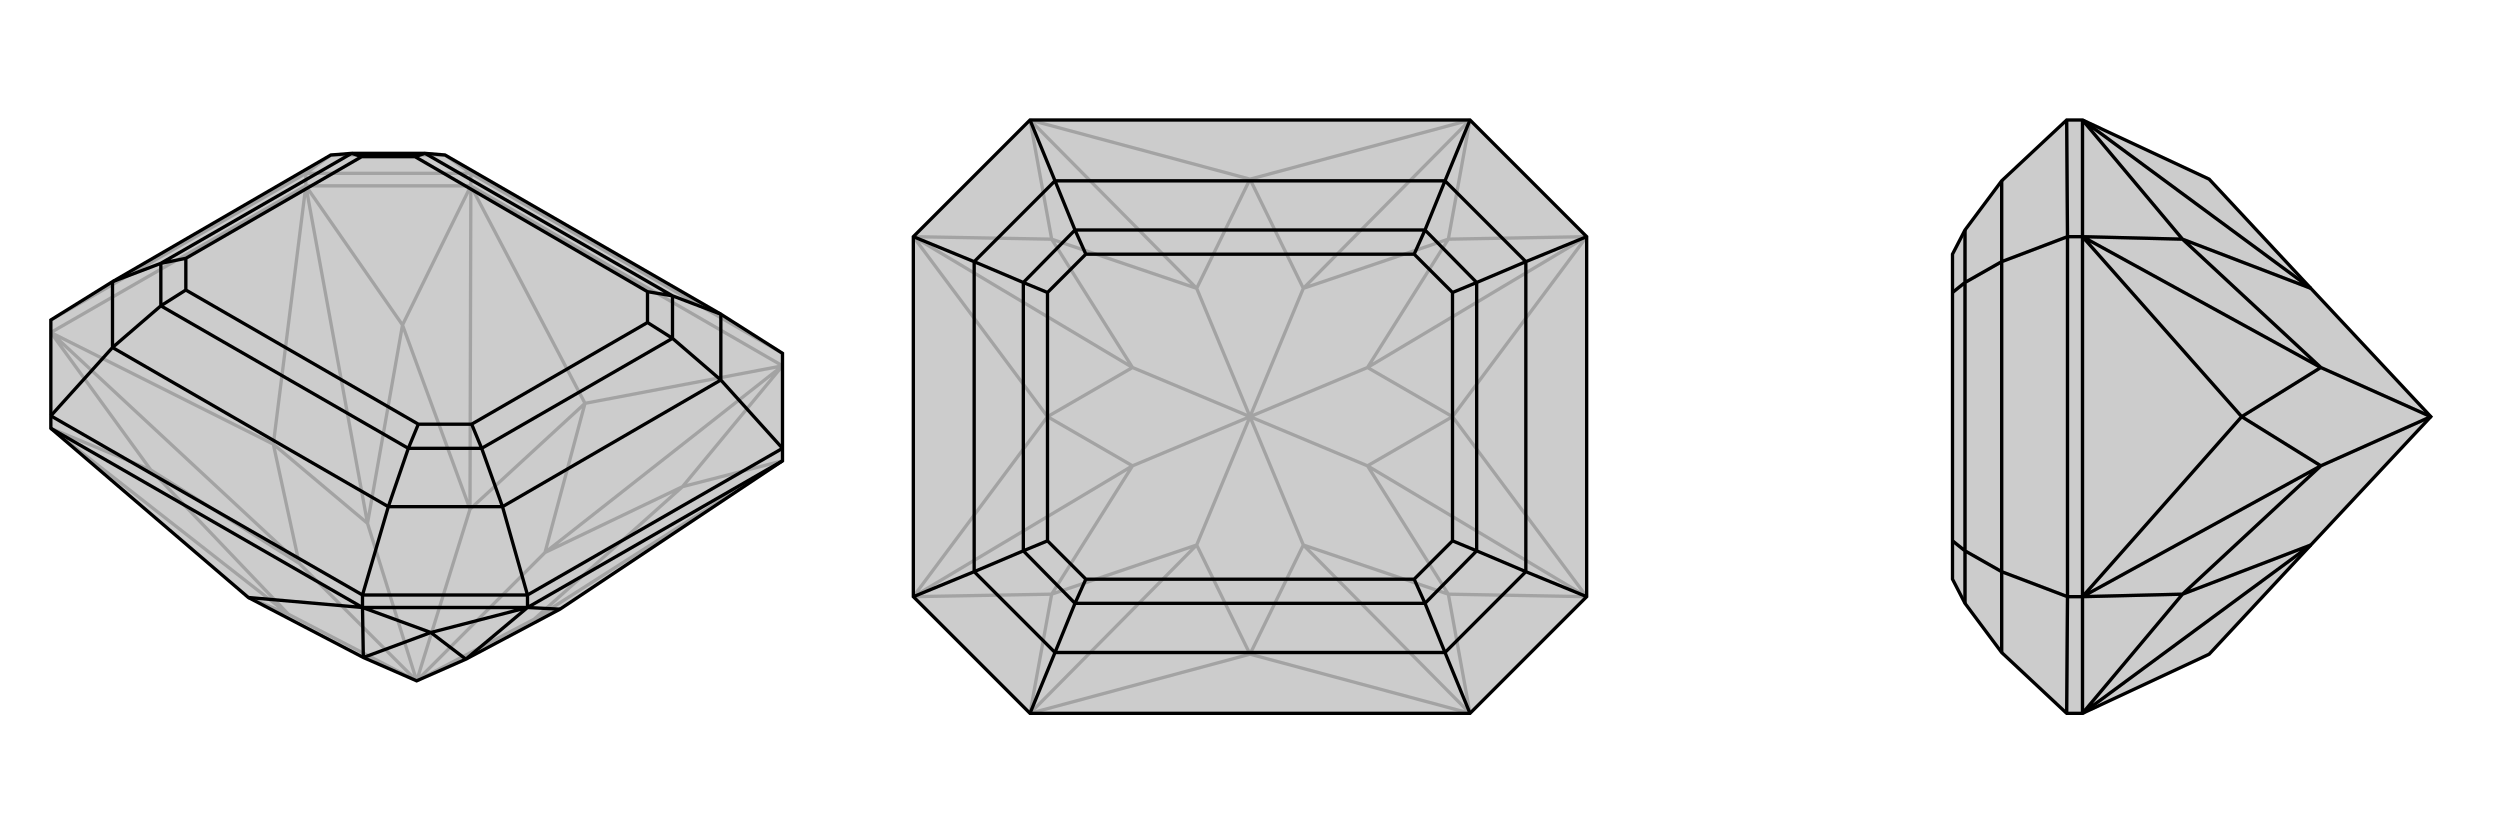 <svg xmlns="http://www.w3.org/2000/svg" viewBox="0 0 3000 1000">
    <g stroke="currentColor" stroke-width="4" fill="none" transform="translate(0 -23)">
        <path fill="currentColor" stroke="none" fill-opacity=".2" d="M559,814L672,754L939,576L939,561L939,447L865,400L534,209L510,207L422,207L397,209L135,361L61,407L61,522L61,537L298,740L436,812L500,840z" />
<path stroke-opacity=".2" d="M500,840L441,651M500,840L359,699M500,840L346,760M500,840L641,766M500,840L564,634M500,840L654,686M328,556L359,699M328,556L441,651M672,754L641,766M328,556L61,422M328,556L367,246M359,699L181,587M359,699L61,422M441,651L483,413M441,651L367,246M641,766L819,607M641,766L939,576M61,422L181,587M367,246L483,413M367,246L565,246M939,576L819,607M181,587L346,760M181,587L61,537M483,413L564,634M483,413L565,246M819,607L654,686M819,607L939,462M346,760L298,740M346,760L61,537M564,634L702,507M564,634L565,246M654,686L702,507M654,686L939,462M565,246L702,507M939,462L702,507M565,246L565,231M565,246L939,462M61,422L367,246M367,246L367,231M565,231L939,447M565,231L367,231M565,231L534,209M61,407L367,231M367,231L397,209M534,209L397,209" />
<path d="M559,814L672,754L939,576L939,561L939,447L865,400L534,209L510,207L422,207L397,209L135,361L61,407L61,522L61,537L298,740L436,812L500,840z" />
<path d="M672,754L633,752M559,814L517,782M559,814L633,752M633,752L517,782M633,752L435,752M517,782L436,812M517,782L435,752M436,812L435,752M435,752L298,740M435,752L435,737M435,752L61,537M633,752L939,576M633,752L633,737M435,737L61,522M435,737L633,737M435,737L466,631M61,522L135,440M466,631L135,440M633,737L939,561M633,737L603,631M939,561L865,479M466,631L603,631M466,631L490,561M135,440L135,361M135,440L193,390M865,400L865,479M865,400L807,378M135,361L193,339M603,631L865,479M603,631L578,561M865,479L807,429M490,561L193,390M510,207L807,378M490,561L578,561M490,561L502,532M193,390L193,339M193,390L223,371M510,207L498,211M807,378L807,429M807,378L777,373M193,339L422,207M193,339L223,333M422,207L434,211M578,561L807,429M578,561L566,532M807,429L777,410M502,532L223,371M498,211L777,373M502,532L566,532M223,371L223,333M498,211L434,211M777,373L777,410M223,333L434,211M566,532L777,410" />
    </g>
    <g stroke="currentColor" stroke-width="4" fill="none" transform="translate(1000 0)">
        <path fill="currentColor" stroke="none" fill-opacity=".2" d="M236,856L96,716L96,284L236,144L764,144L904,284L904,716L764,856z" />
<path stroke-opacity=".2" d="M500,500L359,441M500,500L359,559M500,500L436,654M500,500L564,654M500,500L641,559M500,500L641,441M500,500L436,346M500,500L564,346M743,500L641,559M257,500L359,559M257,500L359,441M743,500L641,441M257,500L96,716M257,500L96,284M743,500L904,716M743,500L904,284M641,559L738,713M641,559L904,716M359,559L262,713M359,559L96,716M359,441L262,287M359,441L96,284M641,441L738,287M641,441L904,284M904,716L738,713M96,716L262,713M96,284L262,287M904,284L738,287M738,713L564,654M738,713L764,856M262,713L436,654M262,713L236,856M262,287L436,346M262,287L236,144M738,287L564,346M738,287L764,144M564,654L500,785M564,654L764,856M436,654L500,785M436,654L236,856M436,346L500,215M436,346L236,144M564,346L500,215M564,346L764,144M764,856L500,785M236,856L500,785M236,144L500,215M764,144L500,215" />
<path d="M236,856L96,716L96,284L236,144L764,144L904,284L904,716L764,856z" />
<path d="M764,856L734,783M236,856L266,783M236,144L266,217M764,144L734,217M734,783L266,783M266,217L734,217M96,716L169,686M96,284L169,314M904,716L831,686M904,284L831,314M734,783L831,686M734,783L710,724M266,783L169,686M266,783L290,724M266,217L169,314M266,217L290,276M734,217L831,314M734,217L710,276M169,686L169,314M169,686L228,661M169,314L228,339M831,686L831,314M831,686L772,661M831,314L772,339M710,724L290,724M290,276L710,276M710,724L772,661M710,724L697,695M290,724L228,661M290,724L303,695M290,276L228,339M290,276L303,305M710,276L772,339M710,276L697,305M228,661L228,339M228,661L257,649M228,339L257,351M772,661L772,339M772,661L743,649M772,339L743,351M697,695L303,695M303,305L697,305M697,695L743,649M303,695L257,649M303,305L257,351M697,305L743,351M257,649L257,351M743,649L743,351" />
    </g>
    <g stroke="currentColor" stroke-width="4" fill="none" transform="translate(2000 0)">
        <path fill="currentColor" stroke="none" fill-opacity=".2" d="M773,654L651,785L499,856L480,856L402,783L358,724L343,695L343,649L343,351L343,305L358,276L402,217L480,144L499,144L651,215L773,346L917,500z" />
<path stroke-opacity=".2" d="M917,500L785,441M917,500L785,559M690,500L785,559M690,500L785,441M690,500L499,716M690,500L499,284M785,559L619,713M785,559L499,716M785,441L619,287M785,441L499,284M499,716L619,713M499,716L499,856M499,284L619,287M499,284L499,144M619,713L773,654M619,713L499,856M619,287L773,346M619,287L499,144M773,654L499,856M773,346L499,144M499,716L499,284M499,716L481,716M499,284L481,284M480,856L481,716M480,144L481,284M481,716L481,284M481,716L402,686M481,284L402,314M402,783L402,686M402,217L402,314M402,686L402,314M402,686L358,661M402,314L358,339M358,724L358,661M358,276L358,339M358,661L358,339M358,661L343,649M358,339L343,351" />
<path d="M773,654L651,785L499,856L480,856L402,783L358,724L343,695L343,649L343,351L343,305L358,276L402,217L480,144L499,144L651,215L773,346L917,500z" />
<path d="M917,500L785,559M917,500L785,441M690,500L785,559M690,500L785,441M690,500L499,716M690,500L499,284M785,559L619,713M785,559L499,716M785,441L619,287M785,441L499,284M499,716L619,713M499,716L499,856M499,284L619,287M499,284L499,144M619,713L773,654M619,713L499,856M619,287L773,346M619,287L499,144M773,654L499,856M773,346L499,144M499,716L499,284M499,716L481,716M499,284L481,284M480,856L481,716M480,144L481,284M481,716L481,284M481,716L402,686M481,284L402,314M402,783L402,686M402,217L402,314M402,686L402,314M402,686L358,661M402,314L358,339M358,724L358,661M358,276L358,339M358,661L358,339M358,661L343,649M358,339L343,351" />
    </g>
</svg>